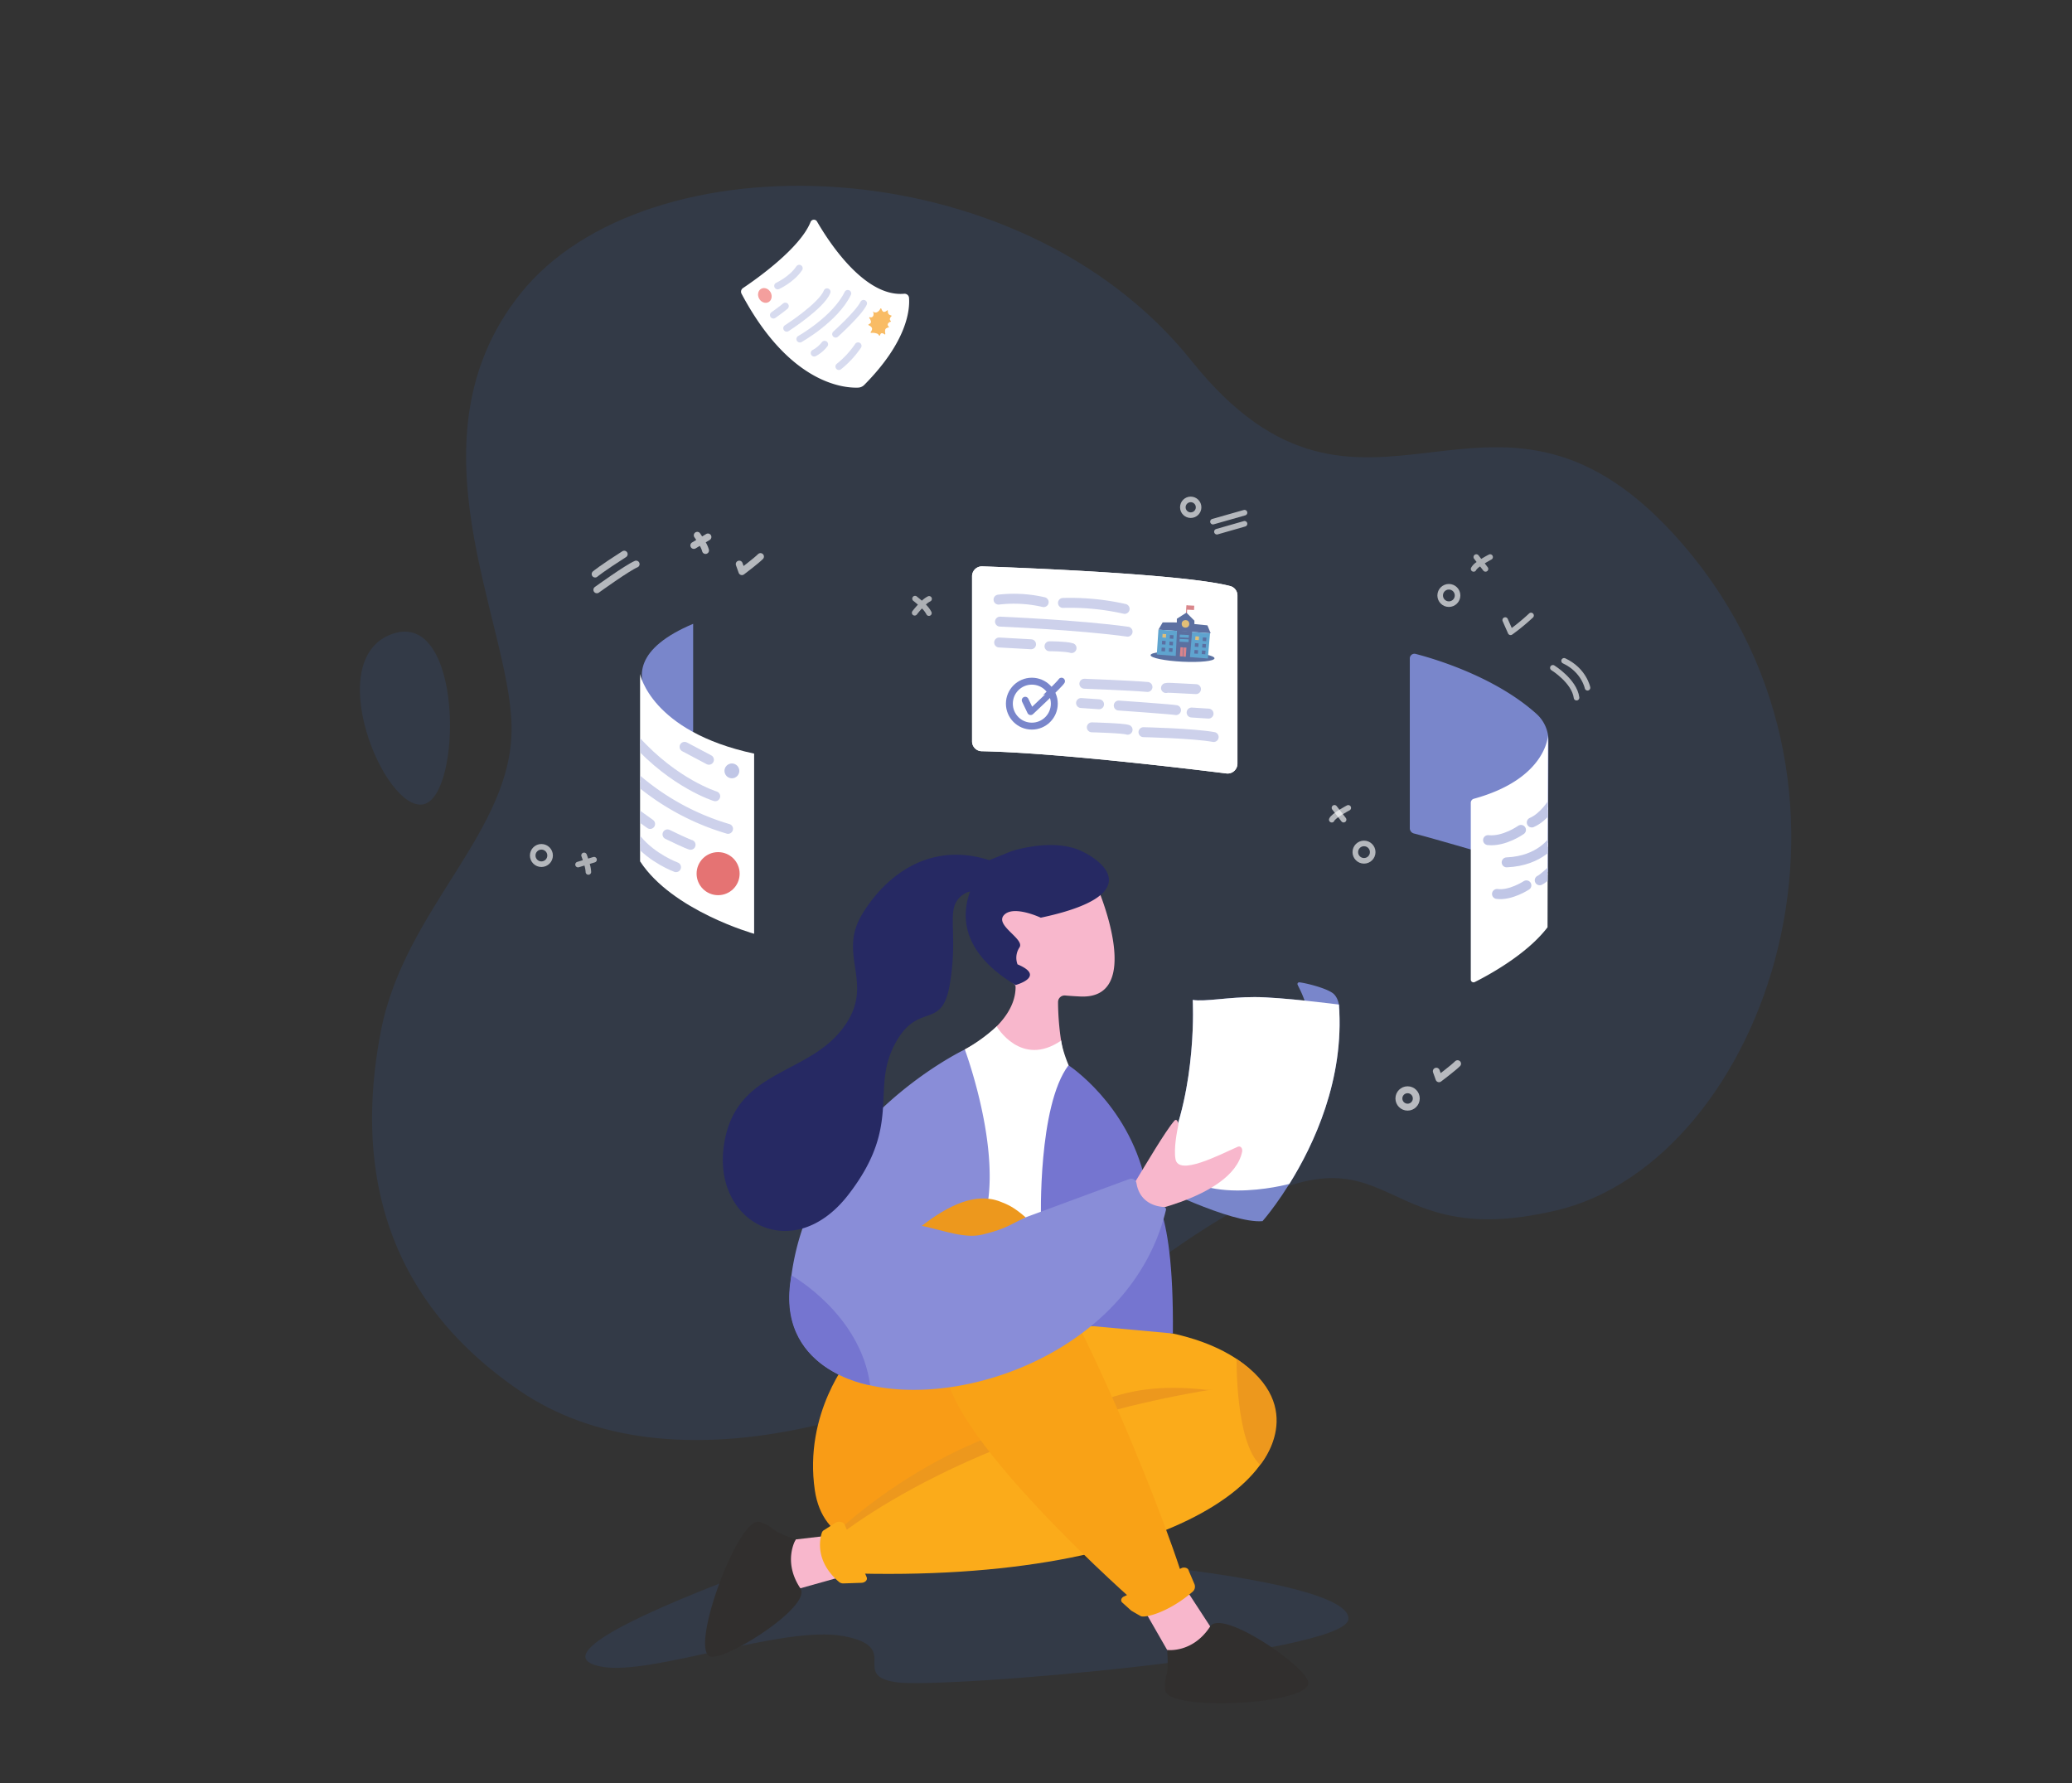 <svg xmlns="http://www.w3.org/2000/svg" xmlns:xlink="http://www.w3.org/1999/xlink" viewBox="0 0 1069.67 920.36"><rect x="0" y="0" width="1069.67" height="920.36" fill="#333333" stroke="none"/><defs><style>.cls-1,.cls-17,.cls-30,.cls-35,.cls-37,.cls-39,.cls-40,.cls-41{fill:none;}.cls-2{opacity:0.33;}.cls-3{fill:#3273dc;opacity:0.12;}.cls-4{fill:#7986cb;}.cls-28,.cls-29,.cls-36,.cls-38,.cls-5{fill:#fff;}.cls-6{fill:#f8b7cc;}.cls-7{fill:#fbab1a;}.cls-8{fill:#f99c16;}.cls-9{fill:#ed981d;}.cls-10{fill:#6176c1;}.cls-11{fill:#312f2e;}.cls-12{fill:#f9a216;}.cls-13{fill:#7575d0;}.cls-14{fill:#898dd8;}.cls-15{fill:#fcfcfc;}.cls-16{fill:#5a70a1;}.cls-17{stroke:#d9868b;stroke-width:0.49px;}.cls-17,.cls-35,.cls-41{stroke-miterlimit:10;}.cls-18{fill:#d9868b;}.cls-19{fill:#5c70a1;}.cls-20{fill:#e2bf77;}.cls-21{fill:#5fa4cf;}.cls-22{fill:#5b6fa1;}.cls-23{fill:#e0bf79;}.cls-24{fill:#5b70a0;}.cls-25{fill:#d9838c;}.cls-26{fill:#da848c;}.cls-27{opacity:0.8;}.cls-28,.cls-41{stroke:#c0c6e6;}.cls-28,.cls-29,.cls-30,.cls-31,.cls-35,.cls-37,.cls-39,.cls-40,.cls-41{stroke-linecap:round;}.cls-28,.cls-29,.cls-30,.cls-31,.cls-37,.cls-39,.cls-40{stroke-linejoin:round;}.cls-28,.cls-31{stroke-width:5.13px;}.cls-29,.cls-30{stroke:#7986cb;}.cls-29,.cls-30,.cls-35,.cls-39,.cls-41{stroke-width:3.57px;}.cls-31{fill:#c0c6e6;}.cls-31,.cls-35,.cls-37,.cls-39,.cls-40{stroke:#fff;}.cls-32{fill:#e57373;}.cls-33{clip-path:url(#clip-path);}.cls-34{clip-path:url(#clip-path-2);}.cls-35,.cls-37,.cls-40,.cls-41{opacity:0.64;}.cls-36,.cls-39{opacity:0.65;}.cls-37{stroke-width:3.57px;}.cls-38{opacity:0.6;}.cls-40{stroke-width:2.88px;}.cls-42{fill:#f49f9d;}.cls-43{fill:#f9bc65;}.cls-44{fill:#262963;}</style><clipPath id="clip-path"><path class="cls-1" d="M330.44,347.91S336,377.54,389.32,389v93s-42.22-11.85-58.88-37.4Z"/></clipPath><clipPath id="clip-path-2"><path class="cls-1" d="M799.17,379.44s-.6,22.52-38.29,32.86a2.16,2.16,0,0,0-1.59,2.09v91.25a1.42,1.42,0,0,0,2.05,1.27c6.48-3.23,26.78-14.08,37.58-28.27Z"/></clipPath></defs><title>03-elmino-storytelling</title><g id="Layer_116" data-name="Layer 116"><path class="cls-3" d="M268,717.69c-40.06-27.46-91.69-81-71.32-185.68,12.38-63.65,68.68-103.09,67.41-157.65s-55-148,4.52-222.71C333.4,70.33,526,74.74,615.13,186.26s153.57-15,249.11,89.65c116.82,128,46.77,323.43-60.62,348.84S727,557.92,598.74,650C474.81,738.91,344.85,770.38,268,717.69Z"/><path class="cls-3" d="M218.58,415.17c20.11-4.18,20.82-100.88-16.07-87.95S198.47,419.36,218.58,415.17Z"/><path class="cls-3" d="M590.2,807.81s107.74,10,105.91,28.07S485.91,872,462.32,868.29s3.68-18.21-27.18-23.82S336.45,865,310.81,860.35s8.24-23.21,72.58-47.55,206.81-5,206.81-5"/><path class="cls-4" d="M669.9,508.3c1.45,3.27,8,13.95,4.07,26.11L691.38,524s1-7-2.68-10.79c-2.85-2.92-14.47-5.81-17.9-6.15A.88.88,0,0,0,669.9,508.3Z"/><path class="cls-4" d="M691.2,518.52s-29.7-3.83-43.45-3.85-25.41,2.48-32,1.48c0,0,3.33,58.1-21.82,94.6,0,0,41.55,21,57.85,19.58C651.78,630.33,696,580.47,691.2,518.52Z"/><polygon class="cls-5" points="602 596.41 602 596.41 602 596.41 602 596.41"/><path class="cls-5" d="M602,596.41h0c12.5,28.65,63.64,14.7,63.64,14.7,12.52-20.08,28.57-54,25.56-92.59,0,0-29.7-3.83-43.45-3.85s-25.41,2.48-32,1.48C615.75,516.15,618.31,560.8,602,596.41Z"/><path class="cls-6" d="M521.94,521.71s-3.14,17.19-23.86,20l9,43.2,35.31,2.81s-1-15.09,9.21-37.86l-3-1.53a2.81,2.81,0,0,1-1.57-2.52l0-9.83"/><path class="cls-7" d="M653.92,717.52s-16-38.2-106.23-32.57L438.07,695.34s-30.44,71.49,5.08,96.55l161.68-21Z"/><path class="cls-8" d="M438.86,700.7s-24.14,28.56-18.19,68.63c4,27.06,28.87,32.85,49.21,26.86,25.35-7.47,61.58-24.79,93.12-65Z"/><path class="cls-9" d="M431.17,791.54S488.51,735.76,560,730.17h0l18.23-4s-77.73,83-123.79,73.29"/><path class="cls-9" d="M622.74,717.4c-48.16-5.59-67.67,12.26-100.54,32-35.33,21.24-70.49,44.71-70.49,44.71l17.58,16.18c154.06-6.14,190.43-45.65,184.66-92.56"/><path class="cls-10" d="M652.53,734.08c-.5-5,3.13-11.37.8-16.53"/><polygon class="cls-6" points="439.63 812.42 413.19 819.84 398.21 813.43 410.8 794.63 436.94 791.57 439.63 812.42"/><path class="cls-11" d="M367.13,855.14c-12.05-1.89,13.76-71.94,24.7-69.64a18.32,18.32,0,0,1,7.24,3.79c2.54,2,8.64,4.35,11.73,5.34,0,0-6.88,11.34,2.39,25.21C419.29,829,375.92,856.52,367.13,855.14Z"/><path class="cls-7" d="M651.93,714.16l-19.59,2C494.65,737.2,427,797.5,427,797.5l8.18,13.71c0,.79-.79.77,0,.79C609.43,818.07,682.31,755.94,651.93,714.16Z"/><path class="cls-9" d="M638.39,701.46s-.67,42.68,12.15,54.69C650.54,756.15,676.22,726.48,638.39,701.46Z"/><polygon class="cls-6" points="614.04 823.08 624.75 839.5 624.75 855.79 603.12 852.68 589.42 828.79 614.04 823.08"/><path class="cls-11" d="M675.33,868c3,11.83-71.55,15.67-73.74,4.7a18.37,18.37,0,0,1,.63-8.15c.85-3.13.6-9.65.3-12.88,0,0,13.13,1.86,22.23-12.12C630.74,830.31,673.14,859.34,675.33,868Z"/><path class="cls-12" d="M447,664s39.91-50.66,66.78-41.45S599.72,776.79,612,819c0,0-15.26,9.44-28.78,5.6,0,0-121.22-107.33-89.84-129.59S447,664,447,664Z"/><path class="cls-5" d="M551.62,549.87s-23.66,14.88-53.54-8.15l5.44,116.62,46.56-4.66Z"/><path class="cls-13" d="M562.61,684.38c-13.65-20.8-25.21-54.82-25.21-54.82s-1.64-58.72,14.22-79.69c0,0,30.43,19.77,39.51,59.07,1.29,5.56,15,7.55,14.37,79.38"/><path class="cls-6" d="M581.68,627.68s54.35-8.35,59.56-33.14c.36-1.74-.75-3.27-2.27-2.6-9.64,4.27-30.59,15.22-32.12,6.36-1-5.51.85-14.69,1.46-17.57.16-.79-.65-3.87-2.12-2.15-4.75,5.56-14.66,22.48-20.07,31.34h0Z"/><path class="cls-14" d="M583.27,608.5a2.74,2.74,0,0,1,3.43,2.21c1.74,10.48,10.52,12.09,14.08,12.31a1.25,1.25,0,0,1,1.14,1.54c-25.39,105.59-201.21,124-194.08,40.43,7.16-83.91,90.24-123.27,90.24-123.27s23.71,63.37,6.71,95.77"/><path class="cls-9" d="M507.35,637.22c13-3.21,14.49-5.45,22.14-8.84-6-5.27-9.21-6.62-13.1-8.13-12.66-4.94-26.68,1.84-40.5,12.49C487.78,635.31,498.19,639.5,507.35,637.22Z"/><path class="cls-7" d="M424.33,791c-1,3-3.91,14.7,8.83,25.57a3.44,3.44,0,0,0,2.33.75l9.18-.31c2-.06,3.33-1.5,2.75-2.88L436.07,787c-.63-1.49-3.11-2-4.73-1l-6,3.85A2.31,2.31,0,0,0,424.33,791Z"/><path class="cls-12" d="M589,834.24c2.46,1,14.59-2.17,26.63-12.57v0a3.45,3.45,0,0,0,1-4l-2.94-6.89c-.2-1.33-2-2-3.58-1.43L580.42,824c-1.72.66-2.16,2.44-.84,3.38l4.35,3.93C584.32,831.58,588.48,834,589,834.24Z"/><path class="cls-13" d="M408.58,658.34s35.65,19.75,40.65,56.72C449.23,715.06,399.26,707.26,408.58,658.34Z"/><path class="cls-15" d="M507.13,292.35c21.79.77,104.11,4,127.88,10.14a5,5,0,0,1,3.82,4.84v86.9a5.1,5.1,0,0,1-5.8,5c-20.23-2.53-88.54-10.74-126.2-11.47a5.07,5.07,0,0,1-5-5V297.35A5.09,5.09,0,0,1,507.13,292.35Z"/><path class="cls-5" d="M507.13,292.35c21.79.77,104.11,4,127.88,10.14a5,5,0,0,1,3.82,4.84v86.9a5.1,5.1,0,0,1-5.8,5c-20.23-2.53-88.54-10.74-126.2-11.47a5.07,5.07,0,0,1-5-5V297.35A5.09,5.09,0,0,1,507.13,292.35Z"/><ellipse class="cls-16" cx="610.48" cy="338.99" rx="2.57" ry="16.52" transform="translate(241.36 931.73) rotate(-87.13)"/><line class="cls-17" x1="612.51" y1="316.58" x2="612.72" y2="312.45"/><rect class="cls-18" x="612.66" y="312.54" width="3.82" height="2.23" transform="translate(16.47 -30.37) rotate(2.87)"/><polygon class="cls-19" points="600.23 321.26 607.54 321.29 607.55 319.39 612.49 316.23 616.61 320.38 616.6 322.13 623.33 322.79 625.01 326.88 598.04 325.02 600.23 321.26"/><circle class="cls-20" cx="612.01" cy="322.04" r="1.96"/><polygon class="cls-21" points="624.68 326.86 623.57 339.91 597.19 337.84 598.04 325.02 624.68 326.86"/><rect class="cls-22" x="603.71" y="331.21" width="1.85" height="1.85" transform="translate(23.92 -40.25) rotate(3.89)"/><rect class="cls-22" x="603.48" y="334.59" width="1.85" height="1.85" transform="translate(24.15 -40.23) rotate(3.89)"/><rect class="cls-22" x="599.64" y="334.33" width="1.85" height="1.85" transform="translate(24.13 -39.97) rotate(3.89)"/><rect class="cls-22" x="603.94" y="327.83" width="1.85" height="1.85" transform="translate(23.69 -40.27) rotate(3.89)"/><rect class="cls-22" x="599.88" y="330.8" width="1.85" height="1.85" transform="translate(23.89 -39.99) rotate(3.89)"/><rect class="cls-23" x="600.12" y="327.27" width="1.85" height="1.85" transform="translate(23.65 -40.02) rotate(3.89)"/><rect class="cls-22" x="620.68" y="332.43" width="1.85" height="1.85" transform="translate(24.05 -41.4) rotate(3.89)"/><rect class="cls-22" x="620.45" y="335.82" width="1.85" height="1.85" transform="translate(24.27 -41.38) rotate(3.89)"/><rect class="cls-22" x="616.61" y="335.56" width="1.85" height="1.85" transform="translate(24.25 -41.12) rotate(3.89)"/><rect class="cls-22" x="620.91" y="329.05" width="1.85" height="1.85" transform="translate(23.82 -41.42) rotate(3.89)"/><rect class="cls-22" x="616.85" y="332.03" width="1.85" height="1.85" transform="translate(24.01 -41.14) rotate(3.89)"/><rect class="cls-23" x="617.09" y="328.5" width="1.85" height="1.85" transform="translate(23.77 -41.16) rotate(3.89)"/><polygon class="cls-24" points="615.45 325.89 614.3 339.45 606.96 338.86 607.63 325.5 615.45 325.89"/><rect class="cls-21" x="609.05" y="327.67" width="4.7" height="1.42" transform="translate(17.2 -30.19) rotate(2.87)"/><rect class="cls-21" x="608.94" y="329.91" width="4.7" height="1.42" transform="translate(17.32 -30.19) rotate(2.87)"/><rect class="cls-25" x="609.28" y="335.89" width="4.72" height="1.42" transform="translate(988.95 -250.8) rotate(93.89)"/><rect class="cls-26" x="607.62" y="335.77" width="4.71" height="1.42" transform="translate(987.06 -249.27) rotate(93.89)"/><g class="cls-27"><path class="cls-28" d="M515.49,309.51a68.57,68.57,0,0,1,23.31,1.29"/><path class="cls-28" d="M548.76,311.22a128.05,128.05,0,0,1,31.83,3.07"/><path class="cls-28" d="M516.25,320.87s40.69,1.68,65.87,5.19"/><line class="cls-28" x1="515.81" y1="331.64" x2="532.29" y2="332.56"/><path class="cls-28" d="M541.8,333.58s8.42,0,11.39.93"/><path class="cls-28" d="M559.8,352.93s24.81.93,32.59,1.67"/><path class="cls-28" d="M617.43,355.71c-14.4-.73-14.42-.81-15.49-.56"/><line class="cls-28" x1="558.09" y1="362.88" x2="567.39" y2="363.53"/><path class="cls-28" d="M577.54,364.18s27.63,1.94,29.58,2.36"/><line class="cls-28" x1="615.17" y1="367.79" x2="623.92" y2="368.35"/><path class="cls-28" d="M563.65,375.43s16.39.41,18.47,1.25"/><path class="cls-28" d="M590.31,377.93s25.42.55,36.25,2.5"/></g><circle class="cls-29" cx="532.69" cy="363.21" r="11.6"/><path class="cls-30" d="M529.27,361.45l2.81,5.86S547,353.39,548,351.61"/><path class="cls-4" d="M357.84,322v59.25S298.22,347.17,357.84,322Z"/><path class="cls-5" d="M330.44,347.91S336,377.54,389.32,389v93s-42.22-11.85-58.88-37.4Z"/><circle class="cls-31" cx="377.84" cy="397.91" r="6.39"/><circle class="cls-32" cx="370.73" cy="450.96" r="11.11"/><g class="cls-33"><g class="cls-27"><path class="cls-28" d="M369.23,411s-21-6.46-41.2-28.86"/><path class="cls-28" d="M375.85,427.83A128.33,128.33,0,0,1,328,401.61"/><path class="cls-28" d="M356.52,436.07s-1.5-.31-11.93-5.39"/><line class="cls-28" x1="335.62" y1="425.31" x2="327.1" y2="419.2"/><path class="cls-28" d="M349,447.61s-12.11-4.42-20.07-14.05"/><line class="cls-28" x1="365.99" y1="392.17" x2="353.4" y2="385.5"/></g></g><path class="cls-4" d="M730.81,337.53c9.73,2.52,41,11.75,62.34,30.9a18.74,18.74,0,0,1,6.25,14.05l-.34,67.65s-57-16.87-69.13-19.91a2.79,2.79,0,0,1-2.12-2.71V339.86A2.4,2.4,0,0,1,730.81,337.53Z"/><path class="cls-5" d="M799.17,379.44s-.6,22.52-38.29,32.86a2.16,2.16,0,0,0-1.59,2.09v91.25a1.42,1.42,0,0,0,2.05,1.27c6.48-3.23,26.78-14.08,37.58-28.27Z"/><g class="cls-34"><path class="cls-28" d="M801.88,414s-4.63,7.77-11.11,10.55"/><path class="cls-28" d="M785.21,428.37s-8.7,6.2-17,5.28"/><path class="cls-28" d="M801.88,433.74s-6.48,10.65-24.07,11.39"/><path class="cls-28" d="M801.88,448.64s-5.18,5-7,5.74"/><path class="cls-28" d="M788,457s-8.14,5.37-15.18,4.44"/></g><path class="cls-35" d="M308.13,304.44s15.63-11.29,20.27-13.26"/><path class="cls-35" d="M307.24,296.31s3.39-2.88,15-10.26"/><path class="cls-36" d="M367,276.26a1.78,1.78,0,0,0-2.45-.61l-2.07,1.24c-.55-.85-1-1.47-1.1-1.65a1.78,1.78,0,0,0-2.94,2c.29.42.63.93,1,1.47l-2.27,1.36a1.79,1.79,0,0,0,1.84,3.06l2.27-1.36a12.52,12.52,0,0,1,1.18,2.64,1.79,1.79,0,1,0,3.48-.8,16.33,16.33,0,0,0-1.6-3.68l2.08-1.24A1.79,1.79,0,0,0,367,276.26Z"/><path class="cls-37" d="M381.63,291.18l1.39,3.89s7.36-5.55,9.58-7.78"/><path class="cls-38" d="M478,312.06a9.9,9.9,0,0,1,2.29-1.65,1.44,1.44,0,0,0-1.19-2.62,13.32,13.32,0,0,0-3.19,2.27c-1.32-1.17-2.44-2-2.71-2.24a1.44,1.44,0,0,0-1.74,2.29c.55.42,1.44,1.14,2.41,2-1.47,1.59-2.59,3-2.82,3.34a1.44,1.44,0,0,0,.27,2,1.42,1.42,0,0,0,.87.29,1.44,1.44,0,0,0,1.15-.56c.52-.68,1.5-1.89,2.62-3.11a12.36,12.36,0,0,1,2.28,3,1.44,1.44,0,0,0,1.31.84,1.41,1.41,0,0,0,.6-.13,1.43,1.43,0,0,0,.71-1.9A14.7,14.7,0,0,0,478,312.06Z"/><path class="cls-39" d="M741.5,552.93l1.39,3.89s7.36-5.55,9.58-7.77"/><path class="cls-38" d="M308.07,443.38a1.45,1.45,0,0,0-1.8-1l-2.64.8c-.36-1.11-.67-2-.76-2.17a1.44,1.44,0,0,0-2.7,1c.22.57.46,1.26.71,2l-2.87.88a1.44,1.44,0,0,0,.42,2.82,1.18,1.18,0,0,0,.41-.07l2.88-.87a14.59,14.59,0,0,1,.61,3.29,1.44,1.44,0,0,0,1.42,1.46h0a1.44,1.44,0,0,0,1.44-1.41,16.55,16.55,0,0,0-.74-4.18l2.64-.8A1.45,1.45,0,0,0,308.07,443.38Z"/><line class="cls-40" x1="626.19" y1="269.26" x2="642.48" y2="264.63"/><line class="cls-40" x1="628.23" y1="274.45" x2="642.48" y2="270.37"/><circle class="cls-40" cx="614.71" cy="261.85" r="4.07"/><circle class="cls-40" cx="747.98" cy="307.36" r="4.49"/><path class="cls-40" d="M777.07,320.07l2.78,6.3a107.55,107.55,0,0,0,10.55-8.67"/><path class="cls-38" d="M770.55,286.88a1.43,1.43,0,0,0-1.94-.61c-1,.5-2.42,1.3-3.91,2.22l-1.41-1.83a1.44,1.44,0,0,0-2.28,1.77l1.3,1.68a8.3,8.3,0,0,0-2.9,3.05,1.43,1.43,0,0,0,.86,1.85,1.41,1.41,0,0,0,.49.09,1.43,1.43,0,0,0,1.35-.94,7.12,7.12,0,0,1,2-1.77l1.66,2.15a1.44,1.44,0,0,0,2,.26,1.44,1.44,0,0,0,.26-2l-1.53-2c1.08-.66,2.26-1.34,3.47-2A1.44,1.44,0,0,0,770.55,286.88Z"/><path class="cls-40" d="M819.56,355s-1.8-9.08-12.1-13.89"/><path class="cls-40" d="M801.67,344.71s11.11,6.86,12.22,15.42"/><line class="cls-40" x1="688.92" y1="416.98" x2="693.64" y2="423.09"/><path class="cls-40" d="M696.05,417s-7.78,4.07-8.52,6.11"/><circle class="cls-40" cx="704.17" cy="439.85" r="4.49"/><path class="cls-40" d="M663.87,539.79s8.62,3.36,18.22-2.74"/><path class="cls-40" d="M682,532.23s-11.76,5.68-19.57,2"/><circle class="cls-39" cx="726.67" cy="567" r="4.49"/><circle class="cls-40" cx="279.5" cy="441.59" r="4.49"/><path class="cls-5" d="M383.54,148.71c6.46-4.31,29.44-20.4,34.92-34.14a1.85,1.85,0,0,1,3.32-.24c6.2,10.72,24.64,39.13,45,37.3a2.31,2.31,0,0,1,2.51,2.13c.46,6-.82,22.41-23.09,44.9a4.71,4.71,0,0,1-3.22,1.42c-7.56.28-35.51-2.12-60.14-48.43A2.26,2.26,0,0,1,383.54,148.71Z"/><path class="cls-41" d="M401.47,147.57s7.26-3.29,11.13-9.1"/><path class="cls-41" d="M399.28,162.63s4.52-3.19,6.14-4.63"/><path class="cls-41" d="M406.14,169.42s17.95-11.5,20.83-18.81"/><path class="cls-41" d="M412.93,175s18.25-10.22,24.73-23.54"/><path class="cls-41" d="M420.33,182.24a16.76,16.76,0,0,0,5.38-4.53"/><path class="cls-41" d="M431.4,172.47s11.9-10.69,14.42-15.87"/><path class="cls-41" d="M433.08,189.2a49,49,0,0,0,9.9-10.69"/><ellipse class="cls-42" cx="394.85" cy="152.48" rx="3.38" ry="3.93" transform="translate(-24.44 210.35) rotate(-28.97)"/><path class="cls-43" d="M453,172.29a6.64,6.64,0,0,0-3.24-.45.28.28,0,0,1-.25-.45c.49-.64,1.09-1.73.35-2.54a3.37,3.37,0,0,0-1.37-.94.29.29,0,0,1,0-.53c.56-.25,1.14-.64,1.16-1.2a3.9,3.9,0,0,0-.87-2,.29.29,0,0,1,.29-.45,1.35,1.35,0,0,0,1.74-.7,2.58,2.58,0,0,0-.42-2.55,2,2,0,0,0,2.44.64,3.69,3.69,0,0,0,1.63-1.77.29.29,0,0,1,.53,0c.24.69.67,1.58,1.32,1.65a2.31,2.31,0,0,0,1.59-.75.28.28,0,0,1,.47.24,2.26,2.26,0,0,0,.41,1.66,2.08,2.08,0,0,0,1.25.64.29.29,0,0,1,.13.5,2.39,2.39,0,0,0-.7,1.06,1.09,1.09,0,0,0,.37,1.27.28.28,0,0,1-.11.49,2.1,2.1,0,0,0-1.18.78c-.78,1,.65,2.2.65,2.2s-.37-.38-1.67.39c-.81.48-.64,1.89-.47,2.82a.28.28,0,0,1-.46.27,2,2,0,0,0-1.33-.57c-.55,0-.82.54-.94,1.06a.29.29,0,0,1-.53.07A2.18,2.18,0,0,0,453,172.29Z"/><path class="cls-6" d="M558.88,453.78,505,455.16a2.07,2.07,0,0,0-2,1.5c-6.95,25.83,16.23,47.5,20.59,51.3a2.07,2.07,0,0,1,.71,1.54c-.06,19.51-26.24,32.22-26.24,32.22L528,560.51l23.59-10.64c-3.81-5.56-5.41-23.53-5.37-32.67a3.38,3.38,0,0,1,3.66-3.35c2.63.23,5.26.4,7.86.52,32.35,1.49,11.2-52,6.9-60.59C564.31,453.06,559.69,453.76,558.88,453.78Z"/><path class="cls-44" d="M558.42,439.36c-14.88-7.12-36.22,0-36.22,0L510.72,444c-32.84-10.49-55.42,10.56-65.94,28.44-12.81,21.76,8.33,36.1-10.66,59.6s-55.32,20.44-60.52,60c-3.84,29.3,17.78,48.65,40.66,42.07,8-2.3,16.2-7.8,23.5-17.17,14.8-19,17.29-33,18.09-45.29.72-11.06.08-20.86,5.75-32,12-23.47,24.45-7.12,28.64-31.08s-.7-35.91,3.43-43.06a11.53,11.53,0,0,1,7.14-5.37c-4.7,13-4.25,31.67,23.49,48.31,0,0,16-4.36,1-10.67a9.59,9.59,0,0,1,1-8.73c2.91-4.36-12.88-11.37-8-16.7s19,1.34,19,1.34C587.92,463,573.29,446.47,558.42,439.36Z"/><path class="cls-5" d="M547.82,537.12l-33.29-7.31a86.47,86.47,0,0,1-16.45,11.91l9.86,12.2,20.73,12.54,23-16.59S548.57,542.68,547.82,537.12Z"/><path class="cls-6" d="M514.53,529.81s12.59,21.52,33.29,7.31C547.82,537.12,528.83,522.58,514.53,529.81Z"/></g></svg>